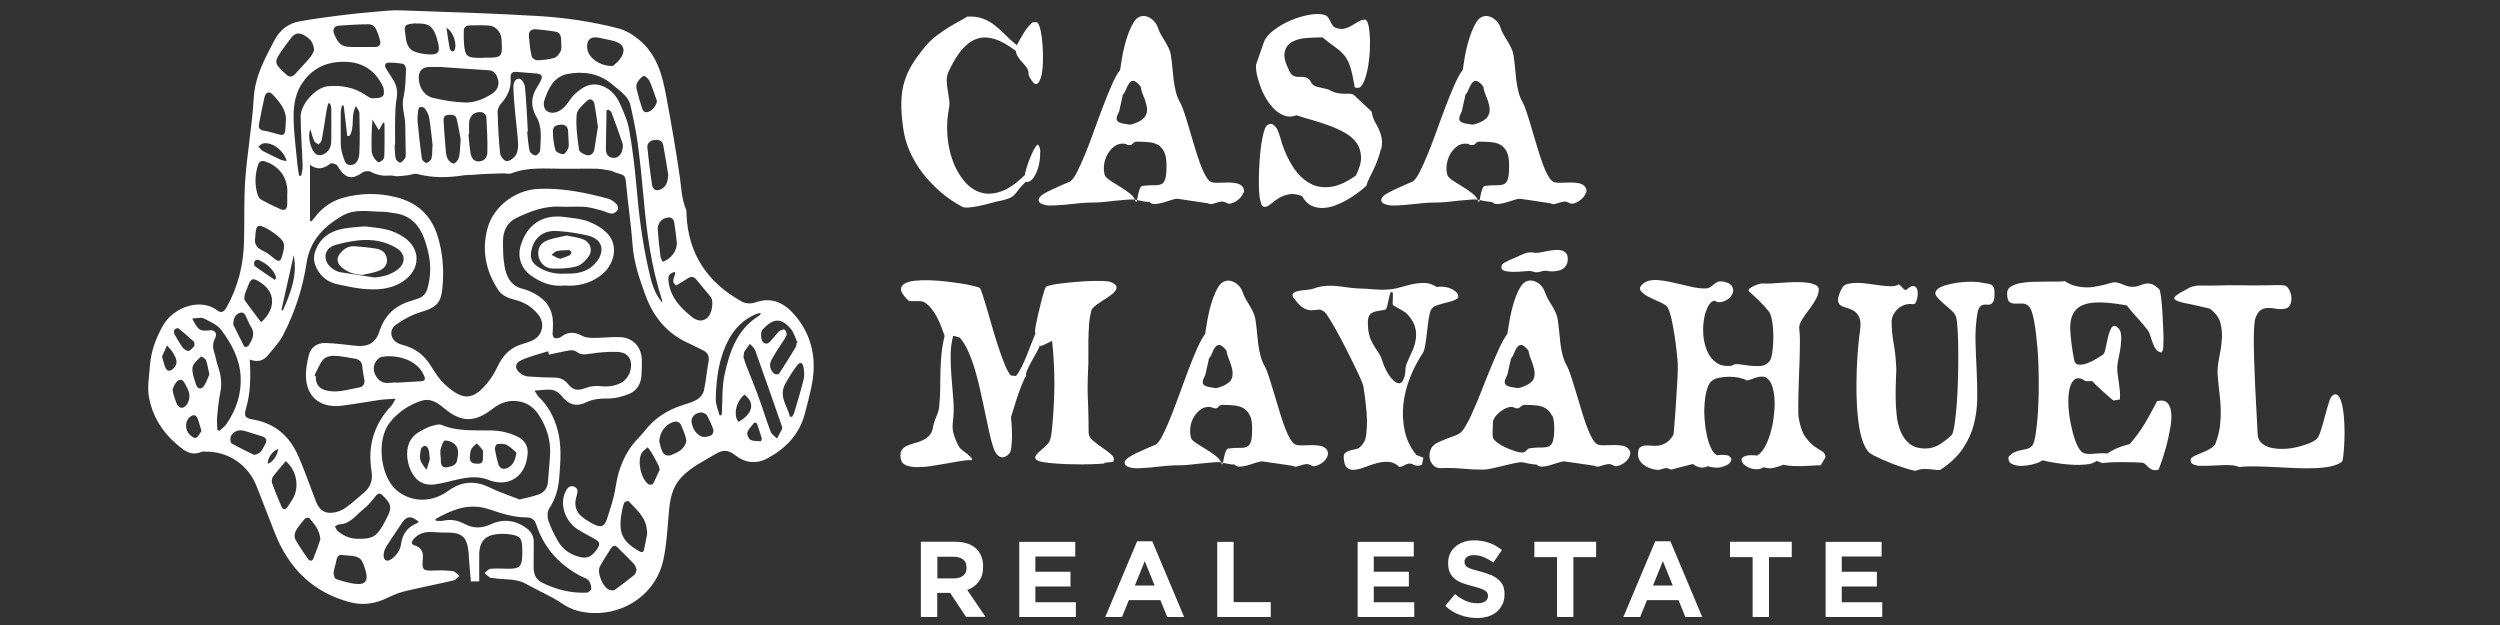 <?xml version="1.0" encoding="UTF-8"?>
<svg id="Layer_1" data-name="Layer 1" xmlns="http://www.w3.org/2000/svg" viewBox="0 0 200 50">
  <rect x="0" y="0" width="200" height="50" fill="#333333" stroke="none"/>
  <defs>
    <style>
      .cls-1 {
        fill: #fff;
        stroke-width: 0px;
      }
    </style>
  </defs>
  <g>
    <path class="cls-1" d="M88.35,37.08c-.32.03-.7.05-1.12.06-.42.01-.87.02-1.34,0-.47,0-.9-.02-1.31-.05-.4-.03-.76-.06-1.06-.11-.31-.05-.5-.11-.6-.19-.1-.09-.13-.18-.09-.28.05-.09.11-.18.19-.26.27-.25.48-.44.62-.56.14-.12.25-.25.31-.37s.11-.28.14-.46c.03-.18.06-.47.1-.85.1-1.14.16-2.26.16-3.36s-.06-2.23-.18-3.38l-.9.43-.08-.08c-.03.12-.11.29-.24.53-.14.24-.27.48-.41.73-.14.25-.25.48-.35.7-.1.22-.13.36-.09.44-.12.21-.23.46-.35.75-.12.29-.23.58-.33.88-.1.3-.2.6-.29.91-.09.3-.18.57-.25.81.01.12.03.32.05.61.02.29.03.59.03.9s-.02.59-.05.86c-.03.27-.08.44-.15.52-.25.29-.49.38-.73.29-.24-.1-.41-.31-.52-.62-.13-.37-.25-.8-.36-1.31-.11-.5-.22-1.04-.34-1.59-.12-.56-.24-1.13-.37-1.72-.13-.59-.27-1.15-.43-1.69-.16-.54-.34-1.03-.54-1.49-.2-.45-.43-.83-.69-1.13l-.53-.14c-.14.59-.21,1.17-.2,1.73,0,.56.03,1.13.08,1.7.05.57.09,1.15.14,1.74.05.59.03,1.19-.05,1.81-.04.34,0,.68.11,1.01.11.33.25.65.42.93.04.07.12.14.24.24s.25.19.37.28.23.19.31.28c.08.08.11.16.07.23-.18-.01-.44,0-.78.06-.34.05-.71.11-1.12.19-.41.07-.83.14-1.26.21-.43.07-.83.1-1.19.1s-.67-.05-.91-.15c-.24-.1-.38-.27-.42-.52-.05-.29-.03-.51.07-.67.1-.16.23-.28.41-.36.18-.08.37-.15.59-.21.22-.05.43-.12.64-.22.21-.09.39-.22.55-.37.16-.16.27-.39.32-.69.05-.28.14-.56.27-.86.13-.29.21-.57.23-.84.05-.56.08-1.08.08-1.53s0-.9.02-1.34c.01-.43.04-.87.08-1.3.04-.43.12-.91.25-1.44-.08-.21-.17-.45-.26-.71s-.21-.52-.35-.78c-.14-.26-.29-.49-.46-.71-.17-.22-.36-.38-.57-.5-.1-.05-.22-.08-.35-.08-.12,0-.24,0-.37,0-.13,0-.25,0-.36,0-.11,0-.2-.05-.26-.13-.32-.32-.49-.57-.51-.78-.01-.2.08-.36.27-.48s.47-.2.83-.24c.36-.04.75-.05,1.18-.04.43.01.87.05,1.33.1.45.05.87.11,1.25.17.38.06.69.12.96.19.26.07.42.11.47.14.05.04.13.22.23.53.1.32.22.71.36,1.17.14.47.28.97.44,1.52.16.55.32,1.08.49,1.58.17.51.33.96.5,1.36.16.4.32.69.48.86l.41.04c.16-.2.31-.44.45-.73.14-.29.28-.59.41-.91.13-.32.25-.64.37-.95.12-.31.23-.59.33-.83l-.04-.12s0-.13.03-.31c.03-.18.07-.4.13-.66.05-.26.11-.53.19-.83.07-.29.14-.57.2-.82.07-.25.13-.47.19-.65.06-.18.1-.29.13-.31.05-.05.2-.1.44-.16.24-.05.54-.1.89-.14s.73-.08,1.13-.11c.4-.03.79-.06,1.16-.07.37-.01.7-.01.98,0,.29.01.48.04.58.08.27.11.43.22.46.35.03.13,0,.26-.11.39-.1.13-.26.27-.46.4-.2.14-.4.27-.6.4-.2.13-.38.26-.55.39-.16.13-.26.25-.28.35-.1.39-.17.8-.19,1.21-.03.41-.04.83-.05,1.24,0,.41,0,.82,0,1.23,0,.41,0,.81-.03,1.22-.04.83-.04,1.64,0,2.43.03.79.05,1.6.05,2.43,0,.24.12.46.36.66.24.2.5.4.77.58.27.18.51.36.7.54s.24.36.14.56c-.14.03-.38.05-.7.08"/>
    <path class="cls-1" d="M98.58,30.17c.04-.22.04-.45-.02-.69-.06-.24-.14-.49-.24-.73-.1-.24-.17-.47-.2-.7-.23-.29-.42-.44-.55-.45-.14-.01-.25.04-.35.17-.1.13-.18.28-.25.47-.07.19-.16.34-.26.46,0,.01-.01.09-.04.22-.03.13-.06.28-.1.43-.04.16-.08.37-.14.63-.06.13-.12.25-.16.35-.04.11-.06.2-.05.28,0,.08.05.15.13.21.08.06.21.11.39.15.04,0,.13.01.27.04.14.03.23.04.25.04.12-.01.26-.05.44-.12.17-.07.31-.13.42-.2.26-.16.41-.34.46-.56M99.99,33.25c-.1-.24-.26-.43-.46-.56-.2-.13-.45-.21-.73-.25-.29-.03-.61-.05-.97-.05-.17,0-.28.05-.34.14-.06.09-.15.14-.28.14-.09,0-.17-.02-.23-.06-.07-.04-.14-.06-.23-.06-.27-.01-.52.07-.74.24-.22.17-.4.38-.54.64-.14.26-.22.53-.25.83-.03.29,0,.56.07.8.05.12.19.25.42.4s.48.31.75.47c.27.16.53.34.77.52.24.18.39.37.46.55.05.16.09.19.12.1.03-.09.05-.23.09-.4.03-.18.08-.35.14-.53.06-.18.14-.27.24-.29.35-.04.65-.06.9-.05.25,0,.44-.02.58-.09.14-.07.25-.2.31-.41.07-.21.1-.56.1-1.06,0-.43-.05-.77-.16-1.01M106.22,36.45c-.07.18-.18.34-.33.48-.16.14-.33.24-.52.31-.19.07-.34.08-.46,0-.16-.09-.3-.13-.44-.11-.14.02-.26.05-.38.09-.12.04-.23.07-.35.1-.12.03-.23,0-.35-.06l-2.4-.35c-.14,0-.32.04-.53.11-.21.07-.42.14-.63.2s-.42.1-.61.11c-.19.01-.34-.04-.45-.16-.21-.01-.4-.04-.56-.07-.17-.03-.35-.07-.55-.11-.14-.03-.35-.03-.62,0-.27.02-.57.05-.88.08-.31.03-.62.07-.93.1-.31.03-.56.05-.77.05-.55,0-1.09.03-1.65.1-.55.07-1.11.11-1.69.14-.26.01-.48,0-.67-.05-.19-.05-.32-.11-.4-.19-.08-.08-.1-.18-.06-.3.04-.12.16-.24.37-.37.14-.09.34-.2.59-.32.25-.12.5-.23.73-.33.23-.1.43-.19.58-.25s.2-.07.15-.05c.18-.09.38-.34.58-.74.21-.4.43-.89.66-1.47.23-.58.47-1.2.71-1.87.24-.67.48-1.32.72-1.95.24-.63.47-1.2.7-1.71.23-.51.44-.89.63-1.14.04-.29.09-.6.15-.94.06-.34.13-.68.21-1.02.08-.34.19-.67.3-.98.12-.31.25-.6.41-.85.14-.22.31-.37.5-.43.19-.07.38-.07.57,0,.19.06.36.17.52.32.16.16.27.35.35.57.07.2.15.38.25.56.1.18.21.35.31.52.1.17.2.34.28.52.08.18.14.36.17.54.05.31.09.64.12.96.03.33.06.66.1.98.04.33.1.65.18.96s.2.62.37.9c.09.17.19.44.31.8.12.36.24.77.38,1.22.14.45.28.92.42,1.4.14.48.29.93.44,1.34.15.41.31.76.47,1.03.16.28.32.43.48.47.16.04.35.05.58.04.23-.01.47-.02.7-.02s.45.02.65.06c.2.04.36.13.48.26.13.16.16.33.1.51"/>
    <path class="cls-1" d="M113.17,26.05c-.15-.4-.39-.75-.73-1.05-.04-.03-.1-.07-.19-.12-.09-.05-.19-.11-.29-.17-.1-.06-.2-.11-.3-.17-.1-.05-.17-.09-.2-.12-.04-.03-.05-.1-.05-.22,0-.12.01-.24.02-.36,0-.13,0-.24,0-.33,0-.1-.04-.15-.09-.15-.07,0-.12.07-.16.22-.04.14-.07.31-.11.48-.03.18-.07.34-.11.48-.04.14-.09.22-.16.24-.27.04-.5.08-.69.12-.19.04-.34.11-.45.2-.11.09-.18.23-.21.41-.03.18-.03.45,0,.79.04.34.11.62.2.84.1.22.2.42.32.6.12.18.24.37.36.56.12.19.22.43.3.72.04.13.13.33.26.6.14.27.29.5.47.7.17.2.35.31.53.34.18.03.32-.11.44-.44.07-.18.1-.37.1-.57,0-.21.04-.41.12-.59.12-.29.24-.57.38-.86.14-.28.24-.57.3-.88.1-.45.08-.87-.07-1.27M116.08,24.11c-.21.06-.43.11-.64.17s-.41.11-.58.18c-.18.07-.3.18-.38.33-.08.16-.14.4-.19.74-.05.33-.09.68-.13,1.04-.04.36-.08.7-.14,1.02-.05.32-.12.55-.21.68-.39.58-.72,1.22-1,1.92-.28.7-.46,1.42-.54,2.14-.08.73-.04,1.44.11,2.15.15.7.46,1.34.93,1.92l.56.22-.12.57c-.16.05-.28.08-.37.07-.09,0-.17-.03-.24-.06-.07-.03-.14-.06-.21-.09-.07-.03-.15-.03-.24-.02-.14.03-.27.08-.38.15-.11.07-.24.11-.38.11-.25-.25-.52-.38-.83-.4-.31-.02-.62.01-.94.1-.32.08-.63.19-.94.31-.31.12-.58.19-.83.22-.25.03-.45-.02-.61-.15-.16-.13-.26-.39-.28-.8-.01-.2.03-.33.13-.41.1-.08.22-.14.37-.18.15-.04.3-.08.46-.11.16-.03.29-.1.39-.21.26-.25.41-.57.45-.97s.06-.76.06-1.09c-.01-.46-.05-.91-.1-1.36-.05-.45-.11-.89-.18-1.34-.01-.11-.09-.32-.23-.65-.14-.33-.32-.7-.53-1.13-.21-.43-.43-.88-.67-1.35-.24-.47-.47-.91-.7-1.32s-.43-.75-.61-1.04c-.18-.29-.31-.46-.37-.51-.18-.14-.35-.21-.51-.19-.16.02-.32.04-.51.05-.18.01-.38-.03-.6-.14-.22-.1-.49-.36-.8-.77-.16-.2-.19-.34-.11-.43.08-.09.22-.16.42-.2.2-.04.41-.07.65-.09.24-.02.44-.05.59-.11.34-.12.65-.19.95-.21.29-.02.58-.02.86.01.28.03.57.06.88.11.31.05.63.08.98.09.44.01.83.04,1.17.07.34.03.69.04,1.07.01.32-.01.66-.07.99-.17.34-.1.67-.18,1.01-.26.34-.07.67-.1.99-.09.32.01.64.13.96.33.12-.04.28-.05.5-.03s.42.07.6.15c.19.08.34.18.47.31.12.12.16.27.11.44-.16.12-.34.21-.56.27"/>
    <path class="cls-1" d="M125.21,21.36c-.12.12-.26.21-.42.26-.16.05-.33.08-.52.09-.18,0-.35,0-.49-.04-.1-.02-.2-.02-.29,0-.09.02-.19.04-.27.07-.09.03-.19.04-.29.04-.1,0-.22-.02-.37-.07-.1-.04-.29-.04-.59-.01-.29.03-.59.05-.88.05-.3,0-.54-.03-.75-.09-.2-.07-.27-.21-.2-.43.02-.07.09-.14.19-.2.1-.06.21-.12.34-.18.12-.06.25-.11.36-.16s.22-.09.29-.12c.25-.13.48-.23.7-.31.22-.08.47-.09.75-.04.1.02.24,0,.42-.02.18-.03.37-.07.57-.11.21-.04.41-.07.63-.09.21-.02.4,0,.56.04.16.05.28.13.37.26.09.13.12.32.09.59-.02.19-.1.35-.22.47M122.74,30.17c.04-.22.04-.45-.02-.69-.06-.24-.14-.49-.24-.73-.1-.24-.17-.47-.2-.7-.23-.29-.42-.44-.55-.45-.14-.01-.25.04-.35.17-.1.13-.18.28-.25.47-.07.19-.16.34-.26.46,0,.01-.01.09-.04.22-.03.13-.06.28-.1.43-.04.16-.08.37-.14.63-.07.13-.12.25-.16.35-.04.11-.06.2-.05.28,0,.08.05.15.13.21.08.06.21.11.39.15.04,0,.13.01.27.04.14.03.23.04.25.04.12-.01.26-.05.44-.12.17-.07.31-.13.42-.2.26-.16.41-.34.46-.56M124.15,33.25c-.1-.24-.26-.43-.46-.56-.2-.13-.44-.21-.73-.25-.29-.03-.61-.05-.97-.05-.08,0-.14.01-.19.04-.05.03-.1.06-.14.1-.04.04-.08.07-.13.1-.05.03-.1.04-.17.04-.08,0-.15-.02-.22-.06-.07-.04-.15-.06-.24-.06-.13,0-.28.04-.45.12-.17.08-.33.18-.48.3-.15.13-.28.26-.38.41-.1.15-.16.3-.16.44,0,.08,0,.17,0,.28s-.01.23-.02.34,0,.24,0,.35c0,.11.01.18.04.24.05.13.17.26.35.39.18.13.38.25.6.35.21.1.43.2.65.27.22.08.4.13.53.14.16.03.27.02.34,0,.07-.03.13-.07.17-.12.04-.05.08-.09.13-.13.05-.04.12-.07.22-.08.36-.04.67-.06.91-.05.24,0,.43-.03.58-.1.14-.07.25-.22.31-.43.06-.22.1-.56.1-1.03,0-.43-.05-.77-.16-1.01M130.39,36.45c-.07.18-.18.34-.33.48-.16.14-.33.24-.52.31-.19.07-.34.08-.46,0-.16-.09-.3-.13-.44-.11-.14.02-.26.05-.38.09-.12.04-.23.07-.35.1-.12.03-.23,0-.35-.06l-2.4-.35c-.14,0-.32.04-.53.11-.21.07-.42.14-.63.2s-.42.1-.61.11c-.19.01-.34-.04-.45-.16-.21-.01-.4-.04-.56-.07-.17-.03-.35-.07-.55-.11-.14-.03-.35,0-.62.05-.27.06-.57.13-.89.21-.32.08-.63.15-.94.22-.31.07-.56.1-.77.1-.55,0-1.09-.03-1.64-.08-.55-.05-1.1-.07-1.68-.04-.26.01-.47-.06-.62-.22-.16-.16-.25-.34-.29-.55-.04-.21-.02-.43.05-.65.07-.22.21-.4.42-.53.1-.07.23-.13.39-.2.16-.07.32-.13.49-.2.17-.07.34-.13.51-.19.17-.06.32-.12.45-.19.18-.09.38-.32.58-.68.21-.36.42-.79.64-1.3.22-.5.45-1.06.68-1.65.23-.6.47-1.18.7-1.74.23-.56.46-1.08.68-1.56.22-.47.43-.83.62-1.08.04-.29.09-.6.15-.94.06-.34.13-.68.21-1.02.08-.34.19-.67.3-.98.12-.31.25-.6.41-.85.14-.22.31-.37.5-.43.19-.07.38-.07.57,0,.19.06.36.17.52.32.16.16.27.35.35.57.07.2.15.38.25.56.1.18.21.35.31.52.1.17.2.34.28.52.08.18.14.36.17.54.05.31.09.64.12.96.03.33.06.66.1.98.04.33.1.65.18.96s.2.62.37.9c.09.17.19.44.31.8.12.36.24.77.38,1.22.14.45.28.92.42,1.4.14.48.29.93.44,1.34.15.41.31.76.47,1.03.16.28.32.43.48.47.16.04.35.05.58.04.23-.01.47-.02.7-.02s.45.02.65.06c.2.04.36.13.48.26.13.16.16.33.1.51"/>
    <path class="cls-1" d="M145.71,37.22c-.23,0-.48.01-.74.03-.26.02-.52.03-.79.04-.27,0-.53,0-.78-.01-.25-.01-.5-.05-.73-.1-.29.11-.55.19-.78.25-.23.06-.5.04-.8-.05-.19.12-.4.17-.62.16-.22-.01-.42-.06-.6-.15-.17-.08-.31-.19-.42-.31-.1-.12-.14-.24-.12-.35.03-.11.14-.2.33-.26.19-.06.5-.07.92-.03.22-.13.42-.35.6-.67.17-.31.32-.67.44-1.07.12-.4.21-.83.27-1.28.06-.45.09-.88.08-1.29s-.06-.77-.15-1.09c-.08-.32-.21-.56-.38-.72-.13-.12-.26-.18-.4-.19-.14,0-.28,0-.42.04-.14.03-.29.08-.43.14-.14.06-.29.1-.43.13-.16-.09-.36-.16-.61-.22-.25-.05-.52-.08-.79-.08s-.53.02-.78.07c-.25.05-.45.12-.6.23-.17.12-.3.33-.4.64-.1.31-.17.67-.2,1.07-.04.41-.05.84-.02,1.29.03.45.08.88.17,1.29.08.41.19.76.33,1.07.14.31.3.52.5.62.52-.07.86-.03,1.01.1.16.13.18.28.07.44-.11.16-.33.29-.66.39-.33.1-.72.08-1.16-.05-.22.1-.43.13-.62.09-.19-.05-.39-.13-.58-.27l-1.73.45c-.16-.08-.28-.12-.37-.12s-.18.01-.26.04c-.08.03-.17.05-.26.08-.09.03-.21.03-.37,0s-.32-.07-.48-.13c-.16-.06-.31-.14-.45-.25-.14-.1-.25-.23-.33-.36-.08-.14-.13-.3-.13-.48,0-.26.04-.44.14-.53.09-.09.21-.15.37-.17.16-.02.33-.02.53,0,.19.03.4.02.6,0,.21-.03.41-.11.61-.23.2-.12.39-.33.58-.63.01-.01.03-.15.05-.42.02-.27.05-.6.08-1,.03-.4.06-.83.09-1.3.03-.47.05-.91.08-1.32.03-.41.04-.77.05-1.08,0-.31,0-.5,0-.58-.01-.21-.04-.53-.09-.97-.05-.44-.1-.9-.18-1.37-.07-.47-.16-.91-.25-1.32-.1-.41-.2-.69-.3-.85-.1-.14-.31-.28-.63-.42-.32-.14-.62-.28-.91-.43-.29-.15-.49-.31-.61-.48-.12-.17-.04-.37.24-.59.27-.2.62-.28,1.04-.26.42.03.87.1,1.34.21s.95.22,1.42.33c.47.11.89.15,1.24.13.12-.01.22-.05.3-.11.08-.06.17-.12.25-.19.08-.07.17-.12.25-.18.08-.05.19-.08.3-.08.19,0,.4.04.61.13.21.09.35.24.4.46.04.16.01.31-.08.47-.09.16-.21.29-.37.39-.16.11-.33.17-.52.21-.19.03-.35,0-.48-.11-.21.01-.39.16-.54.44-.15.28-.26.63-.33,1.03s-.09.84-.05,1.31c.04.47.15.89.32,1.28.17.39.42.69.74.91.32.22.73.29,1.24.22.1-.1.28-.14.54-.11s.53.07.83.11c.3.04.59.05.89.03.29-.02.53-.14.71-.36.12-.13.2-.39.25-.77.05-.38.08-.78.08-1.2s-.03-.84-.09-1.21c-.06-.37-.14-.63-.24-.78-.25-.31-.51-.61-.79-.88-.28-.27-.56-.53-.85-.8-.03-.08,0-.15.11-.23.1-.07.21-.14.35-.2.14-.06.27-.1.41-.14s.24-.04.3-.03c.12.01.31.01.57,0,.27-.01.57-.03.91-.06.34-.03.68-.04,1.03-.05.35,0,.67,0,.96.04.29.03.53.1.71.19.18.09.27.22.25.39-.01.24-.08.47-.2.69-.12.22-.26.45-.42.67-.16.22-.32.44-.48.66-.16.22-.29.43-.38.64-.07.14-.09.29-.08.45.01.16.03.31.04.47.01.25.02.57.01.95,0,.39-.02.8-.03,1.25s-.03.9-.05,1.37-.03.9-.04,1.32c0,.41-.01.78-.01,1.11s.01.54.04.69c.12.68.3,1.19.54,1.51.24.33.48.57.71.74.23.16.44.29.61.39.18.1.27.26.28.48l-.35.59Z"/>
    <path class="cls-1" d="M159.44,24.15c-.06.11-.13.17-.22.2-.09.03-.19.03-.29.02-.1-.01-.2,0-.3.02-.1.03-.19.09-.26.19-.08.1-.14.27-.18.5-.12.73-.17,1.48-.15,2.24.02.76.05,1.52.09,2.27.04.75.05,1.5.05,2.23,0,.73-.1,1.44-.27,2.12-.17.68-.47,1.33-.88,1.94-.41.61-1,1.17-1.76,1.68-.07.04-.16.05-.29.04-.13-.01-.28-.03-.46-.05-.18-.02-.37-.03-.58-.03s-.42.04-.62.12c-.07.03-.2.01-.4-.04-.2-.05-.44-.12-.7-.21-.27-.08-.55-.19-.85-.3-.3-.12-.58-.24-.84-.35-.26-.12-.49-.23-.68-.33-.19-.11-.32-.19-.37-.26-.22-.25-.4-.61-.54-1.09-.14-.48-.24-1.02-.3-1.62-.07-.6-.1-1.24-.12-1.91-.01-.67,0-1.32.02-1.95.03-.63.06-1.22.11-1.76s.09-.99.15-1.35c.07-.49.05-.85-.06-1.08-.1-.24-.25-.41-.43-.52-.18-.11-.37-.19-.57-.24-.2-.05-.37-.11-.5-.21-.13-.09-.2-.24-.2-.44,0-.2.1-.51.32-.93.09-.17.25-.29.47-.34s.47-.08.76-.08c.29,0,.59.03.93.08.33.05.65.09.95.13.3.04.57.06.82.06.26,0,.45-.05.58-.14.06.01.12.04.17.09.05.05.09.1.14.15.05.05.09.1.14.14.05.04.1.06.17.06.21-.2.38-.3.52-.31.14-.01.24.03.3.13.07.1.1.23.11.4s-.02.35-.07.53c-.04.16-.08.26-.14.32-.05.06-.16.08-.33.05-.18-.01-.37.02-.56.09-.19.07-.35.17-.5.3-.14.13-.26.29-.35.46-.09.18-.14.36-.14.56,0,.55.05,1.11.15,1.67.1.56.17,1.12.2,1.67.03.31.03.7,0,1.16-.02.46-.03.94-.03,1.46s.03,1,.08,1.5c.05.5.16.95.33,1.35.17.4.41.73.72.97.31.25.73.37,1.27.37.4,0,.78-.11,1.13-.33.35-.22.66-.47.94-.73.09-.09.17-.37.24-.83.07-.46.13-1.01.18-1.65.05-.64.08-1.33.1-2.08.02-.74.03-1.45.02-2.12,0-.67-.02-1.26-.05-1.76-.03-.5-.07-.84-.12-1.01-.07-.2-.2-.39-.42-.58-.21-.19-.43-.37-.63-.55-.21-.18-.38-.35-.51-.52-.13-.17-.14-.33-.02-.49.12-.16.34-.29.67-.39.33-.1.68-.18,1.05-.23.37-.05.73-.07,1.08-.07s.6.02.76.06c.18.04.34.07.48.08.14.01.25.05.35.1.1.05.17.14.21.26s.06.31.05.59c-.01.25-.05.43-.11.53"/>
    <path class="cls-1" d="M172.98,28.18s-.1.02-.16,0-.11-.05-.17-.08c-.05-.03-.09-.06-.12-.09-.1-.12-.19-.25-.24-.39s-.11-.29-.16-.43c-.05-.14-.09-.29-.14-.43-.05-.14-.11-.27-.19-.37-.26-.34-.54-.67-.83-.98-.29-.31-.57-.64-.83-.98-1.17-.21-2.08-.28-2.74-.21-.66.07-1.12.29-1.4.65-.28.36-.41.87-.38,1.52.03.66.13,1.46.31,2.4.04.24.16.36.37.38.21.02.43-.02.68-.11.25-.09.49-.21.72-.35.23-.14.41-.26.53-.33.09-.07.17-.24.22-.53.06-.29.12-.58.19-.88.07-.29.16-.54.27-.73.11-.19.26-.22.44-.09.19.13.31.33.33.61.03.28.02.57-.02.89-.04.31-.09.63-.16.93-.07.31-.1.56-.12.76,0,.22.01.44.04.65.03.21.05.42.09.63.03.21.06.43.08.65.02.22.02.45,0,.69l-.51.08c-.07-.04-.17-.13-.33-.27-.16-.14-.33-.29-.52-.46-.19-.17-.36-.33-.53-.49-.16-.16-.27-.27-.32-.33h-.53c-.35-.24-.63-.29-.84-.16-.21.13-.35.38-.44.74-.08.36-.12.79-.1,1.29.02.5.08,1,.18,1.5.1.5.22.96.37,1.38.15.42.31.72.5.89.09.09.23.15.41.17.18.02.37.02.57,0,.2-.01.4-.03.6-.04.2-.01.37,0,.5.02.1-.08.23-.16.38-.24.15-.08.31-.15.47-.22.16-.07.32-.12.49-.17.16-.05.31-.09.44-.13.25-.28.47-.55.66-.82.2-.27.37-.54.54-.81.16-.27.32-.55.48-.85.16-.29.32-.61.51-.95.38-.09.65-.04.83.15.17.19.28.47.3.83.03.36,0,.77-.09,1.24-.08.47-.19.92-.3,1.36-.12.44-.24.83-.36,1.18-.12.35-.21.59-.26.72-.21.05-.37.06-.5.01-.12-.05-.23-.11-.31-.19-.08-.08-.17-.16-.24-.24-.08-.08-.17-.12-.29-.14-.18-.01-.42-.02-.71-.03s-.59-.01-.91-.01-.59,0-.87.02c-.28.01-.5.03-.67.06l-.45-.18c-.21.16-.5.26-.89.29-.38.04-.79.04-1.23.01-.44-.03-.85-.08-1.26-.15-.4-.07-.73-.13-.97-.2-.14.12-.37.22-.68.3-.31.09-.62.13-.93.15-.31.01-.57-.03-.8-.14-.23-.11-.33-.29-.3-.57.16-.18.31-.31.48-.38.16-.07.32-.13.49-.16.16-.03.32-.07.47-.1.15-.03.29-.11.42-.23.13-.12.24-.45.32-.99.08-.54.15-1.2.19-1.97.04-.77.06-1.59.05-2.47s-.04-1.71-.11-2.5c-.07-.79-.15-1.48-.26-2.07-.11-.59-.24-.98-.4-1.16-.16-.17-.34-.25-.55-.25-.21,0-.4.01-.58.01-.17,0-.32-.04-.44-.13-.12-.09-.19-.32-.19-.7,0-.22.09-.4.28-.52.19-.12.43-.22.72-.28.29-.06.62-.09.97-.11.36-.01.7-.02,1.04-.02h.94c.29,0,.51-.01.66-.04.3.2.6.33.91.4.31.07.61.1.92.1.31,0,.62-.05.94-.12.32-.07.65-.15.98-.25.14-.04.28-.05.41-.02.13.03.26.07.39.12.13.05.26.1.39.15.13.05.26.07.39.07.23.01.43-.01.6-.08.17-.07.33-.12.5-.16s.33-.03.51.02c.18.05.39.2.63.43.03.04.06.17.1.4.04.23.07.52.1.86.03.34.05.71.07,1.1.02.39.04.76.05,1.11.01.35.02.65,0,.9,0,.26-.02.42-.03.48-.03.07-.06.11-.11.13"/>
    <path class="cls-1" d="M186.52,37.3c-.38.08-.8.13-1.28.15-.47.02-.98.02-1.53,0-.55-.03-1.09-.05-1.64-.08-.55-.03-1.07-.05-1.58-.06-.51-.01-.96,0-1.36.06-.14-.08-.35-.13-.61-.15-.27-.02-.56-.02-.87,0-.31.01-.62.03-.93.04-.31.01-.58.01-.81,0-.23-.02-.41-.08-.54-.17-.12-.09-.15-.24-.09-.43.12-.1.28-.2.48-.28.2-.08.4-.16.6-.25.2-.09.38-.18.55-.29.16-.1.28-.24.34-.39.18-.49.3-.95.35-1.39.05-.44.07-.87.06-1.3-.01-.43-.05-.86-.1-1.29-.05-.43-.1-.89-.14-1.38-.04-.43,0-.9.1-1.39.1-.49.18-.98.22-1.46.05-.48.01-.94-.1-1.38-.11-.44-.39-.83-.85-1.17-.7-.17-1.29-.3-1.75-.39-.47-.09-.79-.18-.96-.28-.17-.09-.18-.21-.02-.35.16-.14.51-.35,1.05-.63.14-.08.3-.13.47-.16.17-.03.35-.04.55-.04s.4,0,.61.01c.21,0,.44,0,.67-.01.32-.01.62-.02.88-.02h.76c.26,0,.52,0,.78.01.26,0,.55,0,.88,0,.42,0,.83,0,1.25-.02.41-.01.69,0,.84.04.13.04.24.15.34.34.1.19.16.39.17.61.02.22-.02.42-.11.6-.09.18-.25.29-.49.31-.23.03-.46.02-.68-.02-.22-.04-.43-.06-.63-.05-.2,0-.38.06-.55.17-.16.11-.3.32-.42.65-.05.16-.09.46-.11.91-.02.45-.02.97-.01,1.56.01.6.03,1.23.06,1.91.03.68.05,1.33.09,1.96.03.63.06,1.2.09,1.72.03.52.05.92.06,1.19.01.31.12.56.32.74.2.18.45.3.76.37.3.07.64.1,1,.09.36-.01.72-.06,1.06-.14.34-.08.66-.18.95-.29.29-.12.5-.24.64-.37.12-.12.23-.35.34-.71.11-.35.22-.73.32-1.12.1-.39.21-.75.31-1.08.1-.33.21-.52.33-.59.19-.12.36-.07.49.14.13.21.23.51.29.89.07.38.11.81.13,1.29.02.48.02.93,0,1.37-.02.43-.05.8-.08,1.11-.03.31-.07.48-.11.52-.21.17-.5.29-.88.37"/>
    <path class="cls-1" d="M83.21,12.19c.01.32-.02.65-.1,1-.08.35-.2.67-.37.94-.17.28-.37.42-.59.44l-.08-.04c-.32.32-.54.56-.66.74-.12.17-.24.3-.35.4-.11.09-.27.17-.46.24-.2.07-.52.15-.98.24-.16.04-.36.09-.6.16-.24.07-.5.13-.77.18-.27.05-.52.09-.77.11-.24.02-.43,0-.56-.09-.59-.32-1.15-.7-1.67-1.15-.52-.45-1-.95-1.42-1.49-.42-.54-.77-1.13-1.05-1.76-.28-.63-.46-1.29-.54-1.98-.11-.78-.15-1.46-.13-2.05.02-.58.1-1.12.26-1.6.15-.48.36-.94.63-1.37.27-.43.61-.9,1.03-1.4.25-.31.54-.59.89-.85.34-.26.68-.49,1-.69.33-.2.62-.37.89-.51.26-.14.45-.25.57-.33.49-.03.9.03,1.25.16.35.13.67.31.96.54.29.23.57.48.85.77.28.28.58.56.91.82.07-.13.15-.29.25-.47.1-.18.2-.35.31-.53.11-.17.22-.33.34-.48.13-.14.25-.26.36-.36h.35c.12.08.21.3.29.67s.13.78.16,1.23c.03.46.04.92.02,1.38-.02.46-.07.85-.16,1.14-.09.3-.2.47-.34.52-.14.05-.33-.13-.55-.53-.07-.11-.1-.22-.1-.34,0-.13-.03-.25-.1-.36-.07-.12-.15-.23-.25-.34-.1-.11-.19-.22-.29-.33-.09-.11-.17-.23-.25-.35-.07-.12-.11-.25-.13-.4-.64-.49-1.22-.81-1.74-.96-.52-.15-.99-.15-1.42.01-.43.16-.82.46-1.18.89-.36.44-.7.99-1.01,1.67-.12.24-.17.48-.17.73,0,.25.03.51.07.77.04.26.08.51.12.77s.03.5-.02.76c-.13.68-.17,1.37-.12,2.09.05.72.19,1.39.41,2.01.22.62.52,1.17.9,1.63.37.46.81.78,1.3.94.49.17,1.04.15,1.64-.05.6-.2,1.25-.64,1.95-1.33.01-.13.06-.32.13-.56.07-.24.16-.48.26-.74.1-.25.2-.48.31-.7.11-.21.22-.36.32-.44.13.08.2.28.22.6"/>
    <path class="cls-1" d="M91.73,9.08c.05-.22.04-.45-.02-.7-.06-.25-.14-.49-.25-.74-.11-.25-.17-.48-.2-.71-.24-.29-.42-.44-.56-.46-.14-.01-.26.04-.35.17s-.18.28-.26.48c-.07.19-.16.35-.27.47,0,.01-.01.09-.04.22-.03.13-.06.28-.1.44-.04.16-.09.37-.14.64-.07.13-.12.25-.16.36-.04.11-.06.2-.05.28,0,.08.05.15.13.21.08.06.21.11.39.15.04,0,.13.01.28.04.14.03.23.04.26.04.12-.01.27-.05.44-.12.18-.07.32-.13.42-.2.26-.16.42-.35.46-.57M93.16,12.2c-.11-.24-.26-.43-.46-.57-.2-.13-.45-.22-.74-.25-.29-.03-.62-.05-.98-.05-.17,0-.29.05-.34.14-.06.09-.15.14-.29.14-.09,0-.17-.02-.24-.06-.07-.04-.14-.06-.24-.06-.28-.01-.53.07-.75.24-.22.17-.4.39-.54.65-.14.26-.22.54-.26.84-.03.3-.01.57.07.81.05.12.19.25.42.41.23.15.48.31.76.48.28.17.54.34.78.53.24.19.4.37.46.56.05.16.09.19.12.1.03-.09.06-.23.09-.41.03-.18.08-.36.14-.54.06-.18.14-.28.25-.29.35-.04.66-.06.91-.05.25,0,.45-.02.59-.09.14-.07.25-.2.31-.42.07-.21.1-.57.1-1.07,0-.44-.05-.78-.16-1.02M99.46,15.43c-.07.19-.18.35-.34.49-.16.14-.33.25-.52.32-.19.07-.34.08-.46,0-.16-.09-.31-.13-.44-.11-.14.02-.27.05-.38.09-.12.04-.24.07-.35.1s-.24,0-.35-.06l-2.42-.36c-.14,0-.32.04-.53.11-.21.07-.42.14-.64.2-.22.06-.42.1-.62.11-.2.01-.35-.04-.45-.16-.21-.01-.4-.04-.57-.07-.17-.03-.35-.07-.55-.11-.14-.03-.35-.03-.63-.01-.28.02-.57.05-.89.08-.31.03-.63.07-.93.1-.31.03-.57.05-.78.05-.55,0-1.11.03-1.66.1-.56.07-1.13.11-1.7.14-.26.01-.49,0-.68-.05-.19-.05-.32-.11-.4-.19-.08-.08-.1-.18-.06-.3s.16-.24.37-.38c.14-.09.34-.2.6-.32.26-.12.5-.23.74-.34.24-.11.43-.19.58-.25.15-.06.2-.08.15-.05.18-.09.38-.34.59-.75.21-.4.43-.9.67-1.48.24-.58.48-1.21.72-1.89.24-.68.49-1.33.73-1.97.24-.64.48-1.21.71-1.73.23-.52.44-.9.64-1.15.04-.29.09-.61.15-.95.06-.34.13-.69.22-1.03.09-.34.19-.68.31-.99.12-.32.26-.6.41-.85.14-.23.31-.37.5-.44.19-.07.38-.07.57,0,.19.06.36.17.52.33.16.16.28.35.35.58.07.2.15.39.26.57.1.18.21.35.32.53.1.17.2.35.28.53.09.18.14.36.17.55.05.32.09.64.12.97.03.33.06.66.1.99.04.33.1.66.18.97.08.32.2.62.37.91.09.17.2.44.32.81.12.36.25.78.38,1.23.14.46.28.93.42,1.41.14.48.29.93.44,1.35.15.42.31.77.47,1.04.16.28.32.44.48.48.16.04.35.05.59.04.24-.01.47-.02.71-.02s.46.02.66.06c.2.04.36.13.48.26.13.16.16.33.1.52"/>
    <path class="cls-1" d="M110.46,11.95c-.09.4-.22.78-.37,1.15-.16.37-.32.71-.48,1.02-.16.31-.26.55-.29.73-.17.16-.39.34-.66.55-.27.2-.56.4-.88.58-.31.18-.64.33-.98.46-.34.13-.68.19-1,.2-.33,0-.63-.06-.91-.2-.28-.14-.52-.39-.72-.75-.42-.16-.79-.21-1.09-.14-.31.07-.58.17-.81.32-.23.15-.43.3-.61.45-.18.15-.34.23-.48.23-.05,0-.1-.02-.16-.05-.05-.03-.09-.08-.1-.13l-.1-.34c-.04-.12-.07-.35-.09-.69-.02-.34-.03-.72-.02-1.15,0-.43.03-.88.06-1.36.03-.48.08-.92.14-1.32.06-.4.13-.75.22-1.03.08-.29.19-.45.31-.51.18-.08.34-.07.46.03.12.1.23.24.31.41.08.17.14.36.2.56.05.2.1.36.14.48.25.76.56,1.41.94,1.98.38.56.82.98,1.31,1.24.49.27,1.04.36,1.65.28.61-.08,1.28-.38,2.02-.91.29-.57.43-1.07.41-1.49-.01-.42-.13-.79-.34-1.1-.22-.31-.52-.58-.9-.8-.38-.22-.79-.41-1.24-.58-.45-.17-.9-.31-1.37-.45-.47-.13-.9-.26-1.31-.4-.32.12-.61.14-.9.05-.28-.09-.55-.24-.79-.46-.24-.22-.46-.48-.66-.8-.2-.31-.36-.64-.49-.97-.13-.34-.23-.67-.31-.98-.07-.32-.1-.6-.09-.84,0-.03.03-.13.09-.3.06-.17.13-.36.2-.57.07-.2.14-.4.2-.58.06-.18.1-.3.13-.37.12-.34.38-.67.79-.98.41-.31.86-.57,1.36-.79.5-.21,1-.36,1.52-.45.51-.09.93-.08,1.24.03.11.04.19.11.25.2.06.09.11.19.17.3.05.11.11.21.17.31.06.1.15.17.27.21.25.09.48.11.68.06.2-.05.4-.13.58-.24.18-.11.36-.21.54-.32.18-.11.37-.16.58-.16.12.09.2.29.26.6.05.3.08.66.09,1.06,0,.4,0,.83-.05,1.28-.04.45-.1.86-.19,1.23-.08.37-.19.68-.31.92-.13.25-.26.37-.4.37-.18,0-.28-.03-.29-.1,0-.07-.02-.17-.05-.32-.1-.6-.22-1.06-.33-1.38s-.27-.6-.45-.82c-.18-.22-.41-.42-.69-.62-.28-.19-.62-.46-1.04-.8-.43,0-.87.02-1.31.05-.44.03-.81.14-1.12.31-.31.17-.51.43-.59.79-.09.35.02.83.32,1.44.1.24.22.39.33.46.12.07.24.1.37.11.12,0,.25,0,.37,0,.12,0,.26.02.4.09.13.07.22.16.28.28.05.12.13.22.24.3.07.05.15.09.26.12.1.03.22.05.34.08.12.03.25.05.37.08.13.03.23.07.33.12.22.12.43.2.62.23.19.03.36.05.52.05h.43c.13,0,.24.03.33.08l1.44,1.35c.05.34.16.66.34.95.17.29.31.6.41.93.1.36.11.74.02,1.13"/>
    <path class="cls-1" d="M119.14,9.08c.05-.22.04-.45-.02-.7-.06-.25-.14-.49-.25-.74-.11-.25-.17-.48-.2-.71-.24-.29-.42-.44-.56-.46-.14-.01-.26.04-.35.17-.1.13-.18.28-.26.48-.07.19-.16.35-.27.47,0,.01-.01.09-.04.22-.03.13-.06.28-.1.44-.04.16-.09.37-.14.64-.07.13-.12.25-.16.36-.04.11-.06.2-.05.28,0,.08.05.15.13.21.08.06.21.11.39.15.04,0,.13.01.28.04.14.03.23.04.26.04.12-.01.27-.05.44-.12.18-.07.32-.13.42-.2.26-.16.42-.35.46-.57M120.57,12.2c-.11-.24-.26-.43-.46-.57-.2-.13-.45-.22-.74-.25-.29-.03-.62-.05-.98-.05-.17,0-.29.05-.34.14-.06.09-.15.14-.29.14-.09,0-.17-.02-.24-.06-.07-.04-.14-.06-.24-.06-.28-.01-.53.07-.75.24-.22.17-.4.39-.54.65-.14.26-.22.54-.26.84-.03.3-.01.57.07.81.05.12.19.25.42.41.23.15.48.31.76.48.28.17.54.34.78.53.24.19.4.37.46.56.05.16.09.19.12.1.03-.09.06-.23.09-.41.03-.18.08-.36.14-.54.06-.18.14-.28.25-.29.35-.04.66-.06.91-.05.25,0,.45-.02.59-.09.14-.07.25-.2.31-.42.07-.21.1-.57.1-1.07,0-.44-.05-.78-.16-1.02M126.87,15.43c-.07.19-.18.35-.34.49-.16.14-.33.25-.52.32-.19.07-.34.08-.46,0-.16-.09-.31-.13-.44-.11-.14.02-.27.05-.38.09-.12.04-.24.07-.35.1s-.24,0-.35-.06l-2.42-.36c-.14,0-.32.04-.53.11-.21.07-.42.14-.64.2-.22.06-.42.1-.62.11-.2.01-.35-.04-.45-.16-.21-.01-.4-.04-.57-.07-.17-.03-.35-.07-.55-.11-.14-.03-.35-.03-.63-.01-.28.02-.57.05-.89.08-.31.03-.63.07-.93.1-.31.03-.57.05-.78.05-.55,0-1.11.03-1.66.1-.56.07-1.13.11-1.7.14-.26.01-.49,0-.68-.05-.19-.05-.32-.11-.4-.19-.08-.08-.1-.18-.06-.3s.16-.24.37-.38c.14-.09.34-.2.6-.32.26-.12.5-.23.74-.34.24-.11.43-.19.58-.25.15-.06.2-.08.15-.05.18-.09.38-.34.59-.75.21-.4.43-.9.67-1.48.24-.58.48-1.21.72-1.89.24-.68.49-1.33.73-1.97.24-.64.48-1.21.71-1.73.23-.52.44-.9.64-1.15.04-.29.09-.61.15-.95.06-.34.13-.69.22-1.03.09-.34.19-.68.31-.99.12-.32.26-.6.41-.85.14-.23.31-.37.5-.44.19-.07.38-.07.57,0,.19.06.36.17.52.33.16.16.28.35.35.58.07.2.15.39.26.57.1.18.21.35.32.53.1.17.2.35.28.53.09.18.14.36.17.55.05.32.09.64.12.97.03.33.06.66.1.99.04.33.1.66.18.97.08.32.2.62.37.91.09.17.2.44.31.81.12.36.25.78.38,1.23.14.46.28.93.42,1.41.14.48.29.93.44,1.35.15.42.31.77.47,1.04.16.28.32.44.48.48.16.04.35.05.59.04.24-.01.47-.02.71-.02s.46.02.66.06c.2.04.36.13.48.26.13.16.16.33.1.52"/>
    <path class="cls-1" d="M22.25,35.92c-.45.14-.85.72-.83,1.18.37-.08.8-.69.83-1.18M35.72,2.24c.09.62.16,1.14.26,1.66.02.09.12.16.2.23.02.01.12-.04.15-.08.28-.38-.03-1.52-.6-1.81M22.01,22.41c.05-.19.08-.25.07-.28-.27-.67-.8-1.07-1.43-1.35-.07-.03-.27.06-.3.14-.04.1-.03.32.04.37.51.38,1.04.72,1.62,1.12M60.55,33.87c-.06-.02-.12-.05-.19-.08-.2.26-.46.5-.57.79-.06.16.09.52.24.6.23.13.55.1.83.12.02,0,.1-.17.08-.24-.12-.4-.26-.8-.39-1.2M22.93,12.88c-.24-.87-1.15-1.53-1.86-1.41-.14.02-.27.17-.4.25.11.12.21.27.34.35.47.25.94.47,1.43.7.13.06.28.07.49.12M23.5,20.41c-.33,1.47-.66,2.93-.99,4.4.04,0,.08.02.12.03.62-1.4,1.18-2.81.87-4.42M12.96,28.52c.08.26.14.56.25.84.13.35.37.39.65.13.44-.41.24-.83,0-1.24-.13-.22-.33-.41-.5-.62-.13.29-.26.58-.4.89M16.12,34.49c-.12-.39-.19-.68-.29-.96-.12-.35-.35-.41-.64-.17-.34.28-.42.84-.12,1.29.13.19.45.43.59.38.21-.07.33-.38.46-.55M15.55,27.68c-.01-.19.01-.3-.03-.34-.41-.37-.82-.74-1.26-1.08-.05-.04-.26.05-.31.13-.05.08-.04.25.01.35.2.37.42.74.67,1.08.1.13.35.28.47.25.19-.06.33-.28.44-.38M59.07,33.75c1.16-.63,1.36-1.55.48-2.18-.66.56-.91,1.61-.48,2.18M13.81,31.15c.03.18.03.26.05.34.08.24.15.48.24.72.19.47.54.56.84.16.16-.21.24-.55.21-.81-.04-.32-.22-.62-.38-.91-.17-.33-.43-.36-.67-.07-.15.19-.23.43-.3.58M16.75,29.96c-.1-.46-.15-.82-.28-1.16-.05-.13-.37-.3-.39-.28-.26.27-.64.56-.68.88-.05.44.14.93.29,1.38.12.36.42.4.64.08.19-.29.3-.64.42-.91M56.16,32.99c-.55.01-.91.39-.83.81.09.51.34.94.83,1.13.21.08.52-.01.75-.11.1-.04.2-.32.16-.44-.14-.4-.31-.79-.52-1.16-.08-.14-.31-.18-.38-.23M45.48,11.12c0-.15-.02-.39-.03-.63-.02-.32-.2-.52-.51-.52-.31,0-.7.09-.71.48,0,.52.06,1.05.2,1.55.05.17.42.34.63.33.15-.01.34-.3.41-.51.07-.18.01-.41.01-.7M18.64,25.92c.26.53.57,1.18.91,1.82.02.03.28,0,.32-.06.3-.49.59-.98.19-1.57-.13-.19-.2-.43-.31-.63-.12-.23-.19-.56-.54-.46-.35.1-.52.38-.55.9M33.51,41.75c-.65-.54-1-.48-1.42.18-.39.61-.82,1.2-1.2,1.82-.13.21-.22.5-.2.74.03.37.31.46.61.25.42-.31.72-.71.79-1.24.11-.77.5-1.32,1.22-1.62.07-.03.13-.08.19-.13M52.56,8.09c-.19-.53-.36-1.07-.59-1.59-.08-.19-.39-.47-.47-.43-.22.11-.4.33-.53.55-.08.15-.08.38-.03.56.13.52.28,1.04.45,1.55.04.11.17.25.27.25.42.01.82-.44.9-.89M26.41,8.27c-.05,0-.1,0-.15,0-.04.17-.1.35-.13.53-.13.8-.24,1.6-.39,2.39-.02.13-.16.25-.25.37-.12-.09-.3-.15-.35-.27-.14-.31-.22-.65-.31-.94-.25.49,0,1.7.5,2.01.12.07.34.07.48.01.49-.19.69-.6.69-1.09.02-.87,0-1.75,0-2.62,0-.13-.06-.26-.1-.39M30.75,9.87s-.06-.05-.09-.08c-.11.19-.21.38-.35.63-.23-.38-.37-.62-.51-.85-.08.85-.09,1.66-.07,2.46,0,.2.08.41.18.58.1.16.32.4.42.37.17-.05.4-.27.41-.43.04-.89.02-1.78.02-2.68M52.8,37.52s-.05-.02-.07-.04c0-.06,0-.14-.02-.19-.18-.35-.36-.7-.56-1.04-.1-.17-.22-.31-.33-.47-.16.15-.36.27-.47.44-.4.63-.07,2.13.54,2.53.08.05.32.02.35-.04.21-.38.37-.79.56-1.19M48.66,8.77s-.09.03-.14.05c-.02,1.02-.04,2.05-.05,3.07,0,.38.13.7.57.74.37.04.69-.26.76-.7.02-.16.06-.33,0-.47-.28-.83-.58-1.66-.89-2.48-.03-.09-.16-.14-.25-.21M20.3,36.39c.62-.07.71-.52.92-.86.18-.31.07-.52-.24-.62-.46-.15-.93-.29-1.39-.43-.47-.14-.89-.01-1.11.4-.08.16-.06.52.04.58.6.35,1.24.65,1.79.92M20.42,19c-.12.5.13.85.67,1.09.33.15.62.41.91.64.26.2.43.21.54-.16.33-1.07.28-1.25-.62-1.92-.15-.11-.31-.22-.47-.31-.83-.47-.99-.38-1.03.65M53.01,20.94c.7-.22,1.19-.91,1.13-1.58-.05-.52-.12-1.04-.2-1.55-.06-.35-.28-.47-.62-.39-.42.09-.73.47-.7.94.05.72.13,1.45.22,2.17.02.15.11.28.17.42M34.59,11.71s.02,0,.03,0c-.09-.76-.16-1.51-.28-2.27-.04-.26-.19-.53-.34-.75-.07-.1-.28-.16-.4-.13-.08.02-.15.22-.16.35-.03.28-.05.57-.03.86.1.98.2,1.95.34,2.92.02.14.26.36.37.34.15-.02.36-.21.4-.37.08-.3.05-.63.07-.95M36.86,11.18c-.08-.44-.18-1.05-.32-1.65-.09-.38-.43-.37-.74-.33-.33.04-.32.3-.31.54.05.76.1,1.52.17,2.28.02.25.05.52.17.72.09.16.36.37.48.34.18-.06.36-.3.41-.49.09-.4.08-.82.13-1.4M52.74,35.31c.08.27.12.56.24.8.16.34.47.41.8.26.27-.12.56-.24.77-.44.18-.18.37-.48.35-.7-.04-.39-.24-.77-.38-1.15-.15-.38-.43-.42-.77-.28-.6.25-.96.81-1.01,1.51M60.86,25.11l-.04-.08c-.15.05-.32.08-.46.15-.89.41-1.55,1.06-2.03,1.92-.83,1.52-1.04,3.18-1.07,4.87,0,.42.2.85.31,1.27.05-.01.11-.02.16-.04,0-.07.01-.14.02-.22.06-1.01,0-2.05.22-3.03.4-1.84,1.01-3.62,2.75-4.69.06-.04.1-.11.15-.16M63.19,33.35c.06,0,.12-.01.19-.02.05-.11.13-.21.16-.32.26-.9.54-1.79.76-2.69.07-.29.03-.63-.02-.94-.07-.4-.28-.46-.52-.14-.35.46-.66.96-.94,1.47-.55,1,.18,1.78.38,2.64M25.63,43.16c-.06-.8-.5-1.24-.89-1.72-.04-.05-.29-.02-.35.06-.27.31-.54.63-.73.98-.1.18-.13.5-.03.67.29.54.65,1.04,1,1.55.14.2.35.22.44-.02.22-.54.41-1.09.56-1.53M20.89,25.78c1.19-1.06,1.15-2.39,0-3.15-.69-.45-.81-.41-1.09.36-.07.19-.17.38-.22.58-.03.14-.07.35,0,.45.41.59.86,1.16,1.31,1.76M49.03,5.28c.11-.11.35-.27.52-.49.58-.75.39-1.31-.52-1.53-.37-.09-.74-.16-1.11-.24-.69-.15-1.05.21-.93.93.12.7,1.02,1.35,2.03,1.33M27.46,44.41c-.32-.09-.5.09-.56.47-.05.31-.18.61-.21.93-.01.17.08.47.18.51.56.18,1.15.37,1.73.4.63.04.84-.31.68-.93-.08-.32-.18-.65-.34-.93-.08-.15-.29-.28-.47-.33-.3-.08-.62-.08-1.02-.12M22.86,36.89c-.34.41-.7.81-1.02,1.24-.09.13-.13.38-.07.53.22.63.49,1.24.74,1.85.13.31.32.27.49.05.14-.19.26-.4.39-.6.59-.94.37-2.31-.53-3.07M53.46,13.99c-.13-.79-.25-1.59-.4-2.37-.07-.39-.38-.47-.73-.42-.34.05-.57.27-.54.61.1.99.22,1.98.37,2.96.07.45.38.56.77.34.44-.25.49-.66.53-1.12M22.86,9.76c.11-.85-.42-1.55-1.05-2.2-.27-.28-.55-.2-.65.22-.17.71-.3,1.42-.44,2.14-.06.31.05.48.37.53.26.04.52.1.78.18.95.29.95.29.99-.87M27.52,8.46c-.05-.01-.1-.02-.16-.03-.04.18-.1.36-.1.54,0,.83-.01,1.65,0,2.48,0,.31.05.64.15.93.13.34.16.88.69.82.52-.06.63-.59.65-.99.05-1.05.03-2.1,0-3.15,0-.2-.18-.39-.27-.58-.47.8-.05,1.7-.53,2.4-.06,0-.11,0-.17,0-.09-.81-.18-1.61-.28-2.42M33.31,1.86c-.06,0-.18.01-.31.03-.62.07-.69.17-.58.8.05.28.05.58.16.84.09.21.26.44.45.54.31.15.66.22,1,.26,1.06.12,1.26-.12.95-1.15-.02-.06-.04-.12-.05-.18-.29-.9-.62-1.15-1.63-1.12M37.52,10.74s-.03,0-.05,0c.06.52.09,1.04.18,1.55.07.36.27.66.7.62.42-.03.63-.36.64-.71.02-.94-.03-1.89-.08-2.84,0-.13-.17-.32-.29-.36-.54-.16-1.04.2-1.09.78-.02.31,0,.63,0,.95M44.9,3.55c-.01-.48.05-.94-.52-1.03-.5-.08-.99-.14-1.49-.18-.38-.03-.61.15-.58.56.05.53.1,1.07.22,1.6.03.14.28.32.43.32.47-.01.94-.06,1.39-.19.2-.06.39-.32.5-.53.09-.17.05-.4.06-.54M28.91,3.76h0c.36,0,.72,0,1.09,0,.33,0,.48-.19.41-.49-.09-.36-.21-.73-.39-1.06-.08-.14-.33-.27-.5-.27-.8,0-1.59.06-2.39.11-.39.02-.55.3-.4.67.37.87.64,1.05,1.57,1.04.2,0,.41,0,.61,0M51.78,42.67c-.01-.13-.02-.19-.03-.26-.07-1.04-.84-1.63-1.46-2.32-.04-.04-.33.05-.36.14-.11.29-.17.61-.22.92-.24,1.47.1,2.18,1.36,2.91.2.11.39.22.46-.11.1-.45.17-.9.25-1.29M63.72,27.45s.05-.03.08-.04c-.17-.36-.28-.79-.52-1.08-.78-.93-1.42-.89-2.27.03-.2.21-.15.9.07,1.05.34.22.52-.08.7-.28.2-.2.35-.45.57-.64.11-.09.35-.17.43-.11.1.07.18.32.14.44-.11.27-.31.51-.46.76-.26.41-.54.82-.76,1.25-.2.4-.08.78.24,1.07.07.07.34.06.38,0,.47-.71.92-1.44,1.36-2.17.04-.07.03-.19.04-.28M47.83,10.11c-.09-.59-.16-1.19-.27-1.78-.06-.33-.33-.51-.58-.28-.35.32-.82.73-.85,1.13-.07.92.06,1.87.19,2.79.02.18.38.39.62.44.29.07.55-.12.61-.46.1-.61.19-1.22.29-1.84M25.13,4.06c-.03-.69-.37-1-.8-1.24-.46-.25-.73-.18-1.06.24-.22.29-.44.58-.65.88-.72,1.01-.71,1.11.2,1.95.02.02.05.04.07.06.28.27.51.21.76-.07.38-.44.8-.85,1.17-1.3.15-.18.24-.42.3-.53M31.62,11.58h-.05c.02.37.01.74.08,1.09.03.14.24.34.37.34.12,0,.27-.2.37-.33.05-.07.07-.18.07-.27-.01-.81-.03-1.62-.04-2.43-.01-.74-.32-1.43-.14-2.21.17-.73.17-1.51.2-2.27,0-.13-.13-.37-.24-.39-.37-.07-.75-.1-1.12-.1-.28,0-.4.18-.25.45.15.26.31.51.48.76.35.5.5,1.03.38,1.66-.1.53-.1,1.07-.12,1.61-.02.69,0,1.39,0,2.09M31.65,30.6s0,.01,0,.02c.63-.04,1.26-.08,1.88-.11.5-.02.56-.12.34-.57-.07-.14-.16-.28-.25-.4-.71-.9-2.12-1.17-3.09-.99-.18.04-.38.23-.48.4-.22.38-.19.79.05,1.17.24.39.59.56,1.04.51.17-.02.34-.03.52-.04M50.93,45.56c-.07-.15-.1-.32-.2-.43-.43-.46-.88-.9-1.33-1.34-.22-.22-.4-.12-.54.1-.29.47-.6.93-.86,1.41-.28.5.24,1.74.78,1.9.13.04.31.05.41-.02.53-.38,1.05-.77,1.56-1.19.11-.09.12-.28.19-.44M38.65,4.61c1.59.04,1.55-.05,1.47-1.5-.01-.25-.14-.53-.31-.72-.15-.17-.41-.32-.63-.34-.53-.05-1.07-.02-1.6-.02-.3,0-.48.15-.48.46,0,.33-.01.67.02,1,.08,1,.24,1.13,1.21,1.14.11,0,.22,0,.33,0M22.98,15.56c.1-1.25-.58-2.25-1.76-2.64-.29-.1-.49-.01-.58.29-.25.78-.27,1.56-.04,2.34.05.16.15.34.29.42.51.28,1.03.54,1.56.77.32.14.52-.01.53-.37,0-.27,0-.54,0-.81M54.02,21.74c-.52.14-.6.34-.53.84.17,1.25.97,2.06,1.88,2.79.47.37.94.35,1.27,0,.34-.36.47-1.31.21-1.63-.37-.46-.76-.89-1.12-1.35-.22-.28-.44-.3-.73-.11-.3.2-.61.38-.9.56-.5-.33-.05-.7-.09-1.09M59.47,28.55c.05.16.12.41.21.64.33.86.69,1.7,1,2.56.34.92.62,1.86.97,2.78.08.22.33.37.51.55.13-.25.28-.49.4-.75.04-.09,0-.22-.04-.32-.7-2-1.39-4-2.11-6-.07-.19-.28-.34-.42-.5-.15.21-.31.41-.44.62-.05.09-.04.22-.07.41M28.77,43.1c.96.02,1.34-.19,1.81-.99.12-.2.23-.42.34-.63.46-.86.41-1.14-.29-1.83-.22-.22-.37-.22-.57.03-.3.37-.6.75-.97,1.04-.6.48-1.07,1.2-1.95,1.23-.12,0-.23.11-.35.17.08.13.13.28.24.37.51.44,1.11.65,1.74.61M25.14,30.03s.08.04.12.06c-.02.73.34,1.08,1.05,1.19.84.13,1.61-.14,2.41-.28.38-.07.48-.32.42-.66-.05-.33-.13-.65-.15-.99-.03-.41-.24-.6-.61-.66-.57-.09-1.15-.22-1.72-.23-.28,0-.66.12-.82.32-.29.36-.46.83-.68,1.25M15.38,25.49c.49.96.63,1.03,1.46.93.13-.02.32.07.39.17.07.1.06.32,0,.43-.21.37-.23.74-.1,1.14.12.38.18.77.31,1.15.23.67.33,1.34.19,2.05-.13.65-.2,1.32-.26,1.98-.03.35.01.72.02,1.07.06.01.12.03.18.04.19-.18.42-.33.56-.55.78-1.14,1.2-2.41,1.12-3.81-.08-1.4-.73-2.59-1.53-3.67-.32-.44-.92-.7-1.43-.95-.22-.11-.55,0-.91.01M42.24,10.53h-.07c.06.52.09,1.05.2,1.55.04.16.3.34.47.36.12,0,.36-.25.37-.4.04-.91.19-1.86-.3-2.7-.47-.82-.44-1.59.06-2.37.1-.16.2-.32.28-.49.19-.39.11-.55-.33-.6-.53-.05-1.07-.08-1.6-.13-.36-.03-.49.14-.47.48.06.8-.23,1.45-.75,2.04-.16.18-.3.45-.29.68.03,1.11.08,2.22.2,3.33.02.23.33.6.52.61.24.01.57-.23.72-.46.16-.25.21-.61.2-.91-.04-.78-.15-1.54-.22-2.32-.07-.74-.14-1.48-.16-2.23,0-.31.12-.72.5-.67.18.02.41.43.43.68.11,1.19.16,2.38.23,3.57M35.17,5.36c-.36,0-.61-.01-.87,0-.54.03-.79.31-.8.85,0,.76.42,1.45,1.14,1.62.83.2,1.69.34,2.54.37.79.03,1.54-.28,2.21-.72.41-.27.58-.72.44-1.16-.11-.36-.28-.67-.73-.7-1.35-.08-2.7-.18-3.94-.27M23.93,14.06c.06,0,.11,0,.17,0,.04-.26.12-.53.11-.79-.04-1.32-.15-2.63-.16-3.95,0-1,1.22-2.33,2.17-2.42,1.08-.1,2.1.08,3.02.7.17.11.36.26.54.26.29,0,.67,0,.85-.18.13-.13.1-.58-.02-.81-.58-1.19-1.53-1.86-2.87-1.92-1.57-.07-2.83.49-3.67,1.87-.5.84-.6,1.79-.58,2.71.02,1.23.2,2.46.31,3.69.03.27.08.54.12.81M52.97,24.2c0-.08.02-.12.01-.14-.87-2.67-1.25-5.43-1.49-8.22-.13-1.46-.28-2.91-.47-4.36-.14-1.03-.36-2.06-.59-3.08-.06-.28-.24-.56-.44-.77-.34-.35-.73-.65-1.11-.96-1.02-.82-2.23-.98-3.45-.76-1.09.2-1.55,1.12-1.87,2.08-.23.69.25,1.19.95.98.25-.07.5-.27.69-.46.28-.3.47-.69.77-.97.33-.3.71-.6,1.12-.72.94-.27,1.98.34,2.47,1.4.32.7.65,1.43.78,2.19.26,1.47.44,2.95.57,4.44.19,2.25.47,4.49.97,6.69.21.93.41,1.86,1.09,2.66M34.83,41.51s.02.1.03.15c.2,0,.4.04.59,0,.62-.15,1.18-.03,1.73.26.69.37,1.38.35,2.09.02,1.01-.46,1.96-.33,2.85.31.38.28.59.65.58,1.13,0,.68,0,1.37-.01,2.05,0,.53.21.95.67,1.18,1.13.56,2.33.86,3.6.8.13,0,.35-.22.34-.33-.02-.35-.11-.69-.5-.84-.28-.11-.54-.25-.8-.41-1.48-.91-2.54-2.17-3.09-3.84-.15-.44-.39-.61-.87-.6-.51,0-1.03-.1-1.53-.22-.55-.13-1.08-.35-1.62-.5-1.5-.41-2.79.14-4.05.85M43.92,28.36c-.02-.09-.05-.17-.07-.26-.71.23-1.45.4-2.12.7-.58.26-.58.72-.06,1.1.17.12.4.21.6.22.7.05,1.41.08,2.12.09.44,0,.78.17,1.06.52.4.51.79.54,1.37.32.36-.14.79-.2,1.17-.16.64.07,1.22.01,1.77-.31.53-.32.82-1.02.7-1.65-.09-.44-.45-.77-1.11-.78-.71-.02-1.44.04-2.15.15-.4.06-.72.11-1.06-.15-.14-.11-.38-.15-.56-.12-.56.09-1.11.22-1.66.34M41.53,39.97c.56-.14,1.02-.23,1.46-.38.51-.16.82-.51.85-1.08.05-.77.14-1.53.17-2.3.03-1.1-.31-2.09-.9-3.01-.37-.57-.89-.96-1.55-1.08-.78-.15-1.48.06-2.12.56-1.48,1.16-2.56,1.13-3.97-.07-.5-.42-1.06-.76-1.72-.56-1.03.32-1.93.94-2.58,1.77-1.02,1.31-.78,3.97.35,5.2.13.14.27.26.43.37,1.15.82,2.68.78,3.92-.13.78-.57,1.62-.78,2.54-.55.51.13.98.41,1.48.61.56.22,1.13.43,1.65.63M19.98,28.78c.08,1.35.07,2.62-.29,3.86-.19.65-.1.81.56.92,1.75.31,2.92,1.33,3.62,2.94.21.48.4.96.59,1.45.28.72.54,1.46.82,2.18.3.76.81,1.03,1.6.84.3-.08.6-.22.84-.4.48-.36.93-.76,1.39-1.15.56-.46.72-1.06.61-1.75-.32-2,.2-3.74,1.59-5.21.11-.12.18-.29.34-.56-.5.03-.84.04-1.18.08-1.06.15-2.11.35-3.17.48-1.53.18-2.63-.57-2.8-2.01-.08-.67.04-1.39.21-2.06.16-.62.68-.97,1.33-.95.8.03,1.59.13,2.39.22.99.11,1.62-.2,1.92-1.14.4-1.24,1.19-2.03,2.41-2.41.22-.07.45-.14.67-.22.41-.13.65-.4.77-.82.27-.96.28-1.93.06-2.88-.36-1.54-.93-2.94-2.79-3.15-.28-.03-.56-.1-.84-.1-1.11,0-2.24-.28-3.28.34-1.45.85-2.54,1.95-2.82,3.73-.31,2.04-.94,3.98-1.89,5.81-.31.59-.79,1.1-1.22,1.62-.36.43-.83.55-1.41.33M24.79,17.67s.08.03.13.04c.09-.11.19-.22.28-.34.58-.77,1.34-1.3,2.26-1.55,1.39-.38,2.79-.4,4.2-.05,1.74.43,2.85,1.46,3.37,3.18.37,1.23.48,2.48.39,3.77-.1,1.5-.4,1.84-1.8,2.26-.69.21-1.36.58-1.95,1-.59.42-.43,1.21.22,1.5.14.06.29.11.45.15.89.25,1.57.77,2.07,1.55.37.57.73,1.18,1.23,1.62,1.41,1.26,2.23,1.32,3.57-.45.31-.41.52-.9.77-1.36.4-.73.99-1.22,1.78-1.46.3-.09.61-.18.88-.32.77-.38.97-1.35.43-2.03-.51-.64-1.15-1.03-1.97-1.22-.43-.1-.95-.34-1.19-.69-1.04-1.52-1.4-3.24-.9-5.04.49-1.74,2.24-3.03,4.03-3.12,1.92-.09,3.79.29,5.63.79.24.07.48.25.66.44.09.09.15.36.08.46-.09.14-.31.3-.47.29-.27-.02-.53-.18-.8-.25-.44-.11-.88-.25-1.32-.29-.67-.05-1.35.02-2.02-.02-1.26-.06-2.39.38-3.48.9-.72.34-1.08,1.02-1.08,1.83,0,.65,0,1.31.11,1.95.14.9.5,1.67,1.51,1.91.33.08.65.23.96.4.9.49,1.4,1.26,1.42,2.31,0,.29-.02.57-.03.86,0,.33.17.42.46.35.09-.02.18-.06.26-.12.55-.42,1.08-.36,1.67-.04.28.15.67.15,1,.15.67,0,1.35-.09,2.03-.06.98.05,1.65.75,1.71,1.72.02.44,0,.89-.02,1.33-.04.68-.37,1.23-.96,1.48-.55.23-1.18.39-1.77.38-.6,0-1.14.04-1.68.3-.83.4-1.43.19-2.02-.55-.17-.21-.47-.41-.73-.44-.42-.06-.86.03-1.4.06.16.24.23.4.35.51.75.72,1.22,1.61,1.49,2.61.35,1.27.24,2.55.14,3.84-.07.88-.29,1.7-.8,2.46-.16.24-.17.69-.07.98.18.55.46,1.08.74,1.59.33.61.85,1.02,1.5,1.24.78.26,1.15.15,1.63-.52.31-.42.27-.6-.19-.86-.44-.25-.89-.47-1.32-.74-.99-.63-1.45-1.94-1.04-2.91.13-.32.33-.66.72-.53.4.13.29.52.2.82-.2.68-.04,1.23.51,1.65.28.22.6.41.92.57.52.25.82.16,1-.39.27-.84.57-1.69.7-2.56.22-1.49.74-2.82,1.78-3.91.21-.22.41-.44.6-.68.79-1.01,1.82-1.64,3.02-2.02.4-.13.83-.25,1.18-.47.23-.15.45-.45.5-.72.16-.74.22-1.51.36-2.25.09-.47-.06-.76-.48-.96-.39-.17-.76-.38-1.15-.56-1.72-.77-2.8-2.13-3.43-3.86-.46-1.28-.91-2.56-1.01-3.95-.12-1.62-.36-3.22-.51-4.83-.07-.74-.06-.77-.78-.97-.15-.04-.29-.14-.44-.17-.38-.07-.77-.15-1.15-.16-.91-.02-1.83.01-2.74,0-1.37,0-2.74-.15-4.06.36-.22.08-.49,0-.74.01-.49.01-.99.03-1.48.05-.32.02-.65.05-.97.07-.2.01-.41,0-.61.03-1.26.2-2.5.23-3.75-.1-.23-.06-.51.07-.76.1-.29.04-.58.07-.86.08-.18,0-.37-.08-.56-.06-.55.06-1.05-.04-1.55-.3-.16-.08-.47-.06-.63.05-.83.58-1.31.52-1.9-.31-.07-.1-.12-.26-.22-.31-.14-.07-.38-.15-.47-.08-.49.37-.98.57-1.63.1v4.47ZM38.33,46.51h-.66c-.06-.67-.11-1.33-.17-2,0-.06,0-.13,0-.19-.11-1.24-.41-1.75-1.79-1.71-.44.01-.88-.05-1.32-.05-.53,0-.99.18-1.33.6-.16.2-.18.38.11.47.58.18.71.57.65,1.14-.08.83.04.91.9.87.5-.02,1.01-.01,1.51.05.19.02.34.25.51.39-.15.12-.28.31-.44.35-1.32.31-2.64.56-3.96.88-.5.12-.98.34-1.44.56-.93.44-1.88.57-2.89.31-2.96-.78-4.89-2.69-6.01-5.51-.49-1.24-.97-2.48-1.45-3.72-.69-1.79-2.31-2.87-4.2-2.82-.06,0-.13-.02-.19,0-.9.42-1.49-.13-2.1-.66-1.13-.98-1.87-2.22-2.14-3.67-.15-.8.01-1.67.07-2.51.08-1.16.47-2.22,1.04-3.23.87-1.54,3.05-2.23,4.35-1.23.33.26.56.09.75-.25.9-1.61,1.34-3.35,1.39-5.19.05-1.67-.02-3.35.1-5.01.16-2.18.55-4.35.68-6.54.1-1.74.89-3.15,1.65-4.61.43-.82,1.1-1.36,2.01-1.52,1.05-.19,2.11-.33,3.17-.47.92-.12,1.84-.21,2.77-.29.72-.06,1.45-.15,2.17-.12,3.65.13,7.31.23,10.96.45,2.16.13,4.32.44,6.43.99.66.17,1.19.52,1.71.95,1.4,1.18,1.82,2.81,2.13,4.49.4,2.15.78,4.31,1.09,6.48.12.86.14,1.74.49,2.55.05.11.03.25.04.38.12,3.22,1.71,5.51,4.45,7.02.28.15.73.17,1.04.06,1.39-.5,2.42.09,3.25,1.1,1.35,1.63,1.69,3.55,1.26,5.61-.15.73-.34,1.45-.53,2.17-.43,1.67-1.53,2.79-2.98,3.58-.89.49-1.82.38-2.62-.26-.53-.42-.96-.43-1.53-.09-.96.58-1.97,1.04-2.76,1.89-.8.87-.92,1.9-1.01,2.99-.1,1.2-.17,2.42-.42,3.59-.55,2.62-2.98,4.38-5.69,4.26-.88-.04-1.66-.24-2.42-.76-.89-.61-1.91-1.02-2.86-1.56-.84-.48-1.78-.32-2.67-.48-.08-.01-.17.01-.23-.03-.16-.11-.29-.24-.44-.36.16-.12.32-.34.49-.35.48-.04.98,0,1.47,0,.83,0,1.03-.2,1.06-1.03,0-.21.01-.41,0-.62-.02-.76-.15-.96-.9-1.09-.43-.07-.89-.08-1.31,0-.81.13-1.21.66-1.23,1.5-.01.73,0,1.46,0,2.24"/>
    <path class="cls-1" d="M45.08,21.89c.26,0,.38,0,.51,0,.84-.02,1.58-.25,2.13-.94.72-.91.45-1.82-.67-2.1-.82-.2-1.67-.32-2.51-.37-1.04-.06-1.74.48-1.99,1.4-.2.73-.05,1.14.59,1.53.64.39,1.34.51,1.95.49M45.16,22.84c-1,.11-1.89-.22-2.71-.82-.75-.54-1.07-1.46-.8-2.36.51-1.71,1.76-2.54,3.53-2.3.64.09,1.3.13,1.89.36.57.22,1.16.56,1.56,1,.88.97.53,2.55-.67,3.39-.83.58-1.76.81-2.8.73"/>
    <path class="cls-1" d="M29.92,22.2c.68-.05,1.3-.2,1.84-.6.74-.53.7-1.33-.08-1.78-1.56-.91-3.18-.67-4.8-.24-.43.11-.84.43-.84.92,0,.52.34.9.8,1.14.12.06.26.12.4.14.89.14,1.78.27,2.67.41M29.18,18.11c.54.07,1.19.11,1.81.27.46.12.93.33,1.32.6,1.39.94,1.34,2.59-.07,3.53-.98.65-2.07.7-3.18.6-.67-.06-1.33-.22-1.99-.35-.91-.18-1.54-.72-1.86-1.58-.1-.27-.12-.64-.04-.92.34-1.18,1.2-1.78,2.36-1.98.51-.09,1.03-.11,1.65-.17"/>
    <path class="cls-1" d="M34.37,36.75s.01,0,.02,0c-.03-.27-.04-.54-.11-.8-.03-.12-.19-.29-.28-.29-.11,0-.29.15-.32.26-.06.29-.13.61-.05.88.08.29.32.53.49.79.08-.27.17-.53.25-.8,0-.01,0-.03,0-.05M38.63,36.39c0-.13.05-.28-.01-.37-.13-.2-.31-.37-.47-.55-.15.15-.34.27-.44.45-.09.17-.1.39-.12.59-.05.37.12.56.49.58.5.03.57-.06.56-.7M35.23,36.33c.02.19.05.38.04.57,0,.44.23.55.61.46.31-.07.62-.15.69-.54.09-.46.18-.94-.2-1.29-.2-.18-.53-.31-.79-.28-.13.01-.24.41-.32.65-.05.13-.02.28-.03.42M41.31,36.2c-.22-.18-.47-.45-.78-.61-.21-.11-.51-.09-.76-.06-.08.01-.2.26-.18.39.07.42.16.84.29,1.24.12.35.42.42.73.27.43-.21.62-.6.7-1.22M32.57,36.31c0-.88.39-1.51,1.19-1.88.23-.11.44-.26.68-.32.29-.08.66-.22.9-.11,1.33.55,2.72.4,4.1.44.61.02,1.25.17,1.81.42.92.41,1.13,1.04.85,2.09-.33,1.25-1.41,1.89-2.65,1.56-.09-.02-.18-.04-.27-.08-1.33-.56-2.59-.03-3.87.23-.61.13-1.21.22-1.77-.16-.56-.38-.97-1.29-.97-2.18"/>
    <path class="cls-1" d="M44.75,20.66s.01.04.02.06c.26-.09.53-.17.78-.29.08-.04.15-.16.16-.25,0-.05-.12-.17-.18-.17-.33,0-.67.01-.99.08-.15.03-.28.2-.42.3.17.09.33.18.5.26.04.02.09,0,.14,0M45.33,18.84c.47.11.92.14,1.32.31.6.24.8.9.41,1.41-.24.32-.6.67-.96.76-.63.16-1.3.18-1.95.16-.57-.02-1.01-.52-1.08-1.04-.07-.59.16-1.02.79-1.24.48-.17.99-.24,1.48-.36"/>
    <path class="cls-1" d="M28.97,21.99c-.65-.03-1.2-.22-1.67-.64-.36-.33-.39-.71-.08-1.09.29-.36.66-.59,1.14-.56.58.05,1.16.09,1.73.19.44.07.8.32.86.82.06.52-.26.81-.68.97-.42.15-.87.22-1.31.32"/>
    <path class="cls-1" d="M77.32,45.4c0-.29-.09-.5-.27-.64-.18-.14-.43-.22-.76-.22h-1.3v1.73h1.33c.32,0,.57-.08.75-.23.17-.15.26-.36.26-.62v-.02ZM77.29,49.36l-1.28-1.93h-1.03v1.93h-1.31v-6.02h2.73c.71,0,1.26.17,1.66.52.39.35.59.84.59,1.46v.02c0,.49-.12.88-.35,1.19-.24.31-.54.53-.92.67l1.46,2.15h-1.53Z"/>
  </g>
  <polygon class="cls-1" points="81.54 49.36 81.54 43.35 86.02 43.35 86.02 44.52 82.83 44.52 82.83 45.74 85.64 45.74 85.64 46.92 82.83 46.92 82.83 48.18 86.07 48.18 86.07 49.36 81.54 49.36"/>
  <path class="cls-1" d="M91.58,44.89l-.79,1.95h1.58l-.79-1.95ZM93.38,49.36l-.55-1.35h-2.52l-.55,1.35h-1.34l2.55-6.06h1.21l2.55,6.06h-1.37Z"/>
  <polygon class="cls-1" points="97.38 49.36 97.38 43.35 98.69 43.35 98.69 48.17 101.66 48.17 101.66 49.36 97.38 49.36"/>
  <polygon class="cls-1" points="108.61 49.36 108.61 43.35 113.1 43.35 113.1 44.52 109.9 44.52 109.9 45.74 112.71 45.74 112.71 46.92 109.9 46.92 109.9 48.18 113.14 48.18 113.14 49.36 108.61 49.36"/>
  <path class="cls-1" d="M120.17,48.38c-.11.23-.26.43-.45.58-.19.16-.42.28-.69.36-.27.08-.56.12-.88.12-.45,0-.9-.08-1.34-.24-.44-.16-.84-.4-1.19-.73l.78-.94c.27.22.55.4.84.53.29.13.6.2.94.2.27,0,.48-.05.63-.15.15-.1.23-.24.23-.42v-.02c0-.09-.02-.16-.05-.23-.03-.07-.09-.13-.18-.19-.09-.06-.21-.11-.37-.17-.16-.06-.36-.12-.61-.18-.3-.07-.57-.16-.82-.25-.25-.09-.45-.2-.62-.34-.17-.13-.3-.3-.4-.5-.09-.2-.14-.45-.14-.75v-.02c0-.28.05-.52.15-.74.1-.22.24-.41.43-.57.18-.16.4-.28.66-.37.25-.09.53-.13.84-.13.44,0,.84.07,1.21.2s.7.32,1.01.57l-.68,1c-.27-.18-.53-.33-.78-.43-.26-.11-.51-.16-.77-.16s-.45.05-.57.15-.19.22-.19.37v.02c0,.1.02.18.06.25.04.07.1.14.2.19.1.06.23.11.4.16s.38.11.64.18c.3.08.57.17.81.27.24.1.43.22.6.36.16.14.28.31.37.49.08.19.12.42.12.68v.02c0,.3-.05.56-.16.8"/>
  <polygon class="cls-1" points="125.87 44.57 125.87 49.36 124.56 49.36 124.56 44.57 122.75 44.57 122.75 43.34 127.69 43.34 127.69 44.57 125.87 44.57"/>
  <path class="cls-1" d="M133.03,44.89l-.79,1.95h1.58l-.79-1.95ZM134.83,49.36l-.55-1.35h-2.52l-.55,1.35h-1.34l2.55-6.06h1.21l2.55,6.06h-1.37Z"/>
  <polygon class="cls-1" points="141.52 44.57 141.52 49.36 140.21 49.36 140.21 44.57 138.4 44.57 138.4 43.34 143.34 43.34 143.34 44.57 141.52 44.57"/>
  <polygon class="cls-1" points="146.05 49.36 146.05 43.35 150.53 43.35 150.53 44.52 147.34 44.52 147.34 45.74 150.15 45.74 150.15 46.92 147.34 46.92 147.34 48.18 150.58 48.18 150.58 49.36 146.05 49.36"/>
</svg>